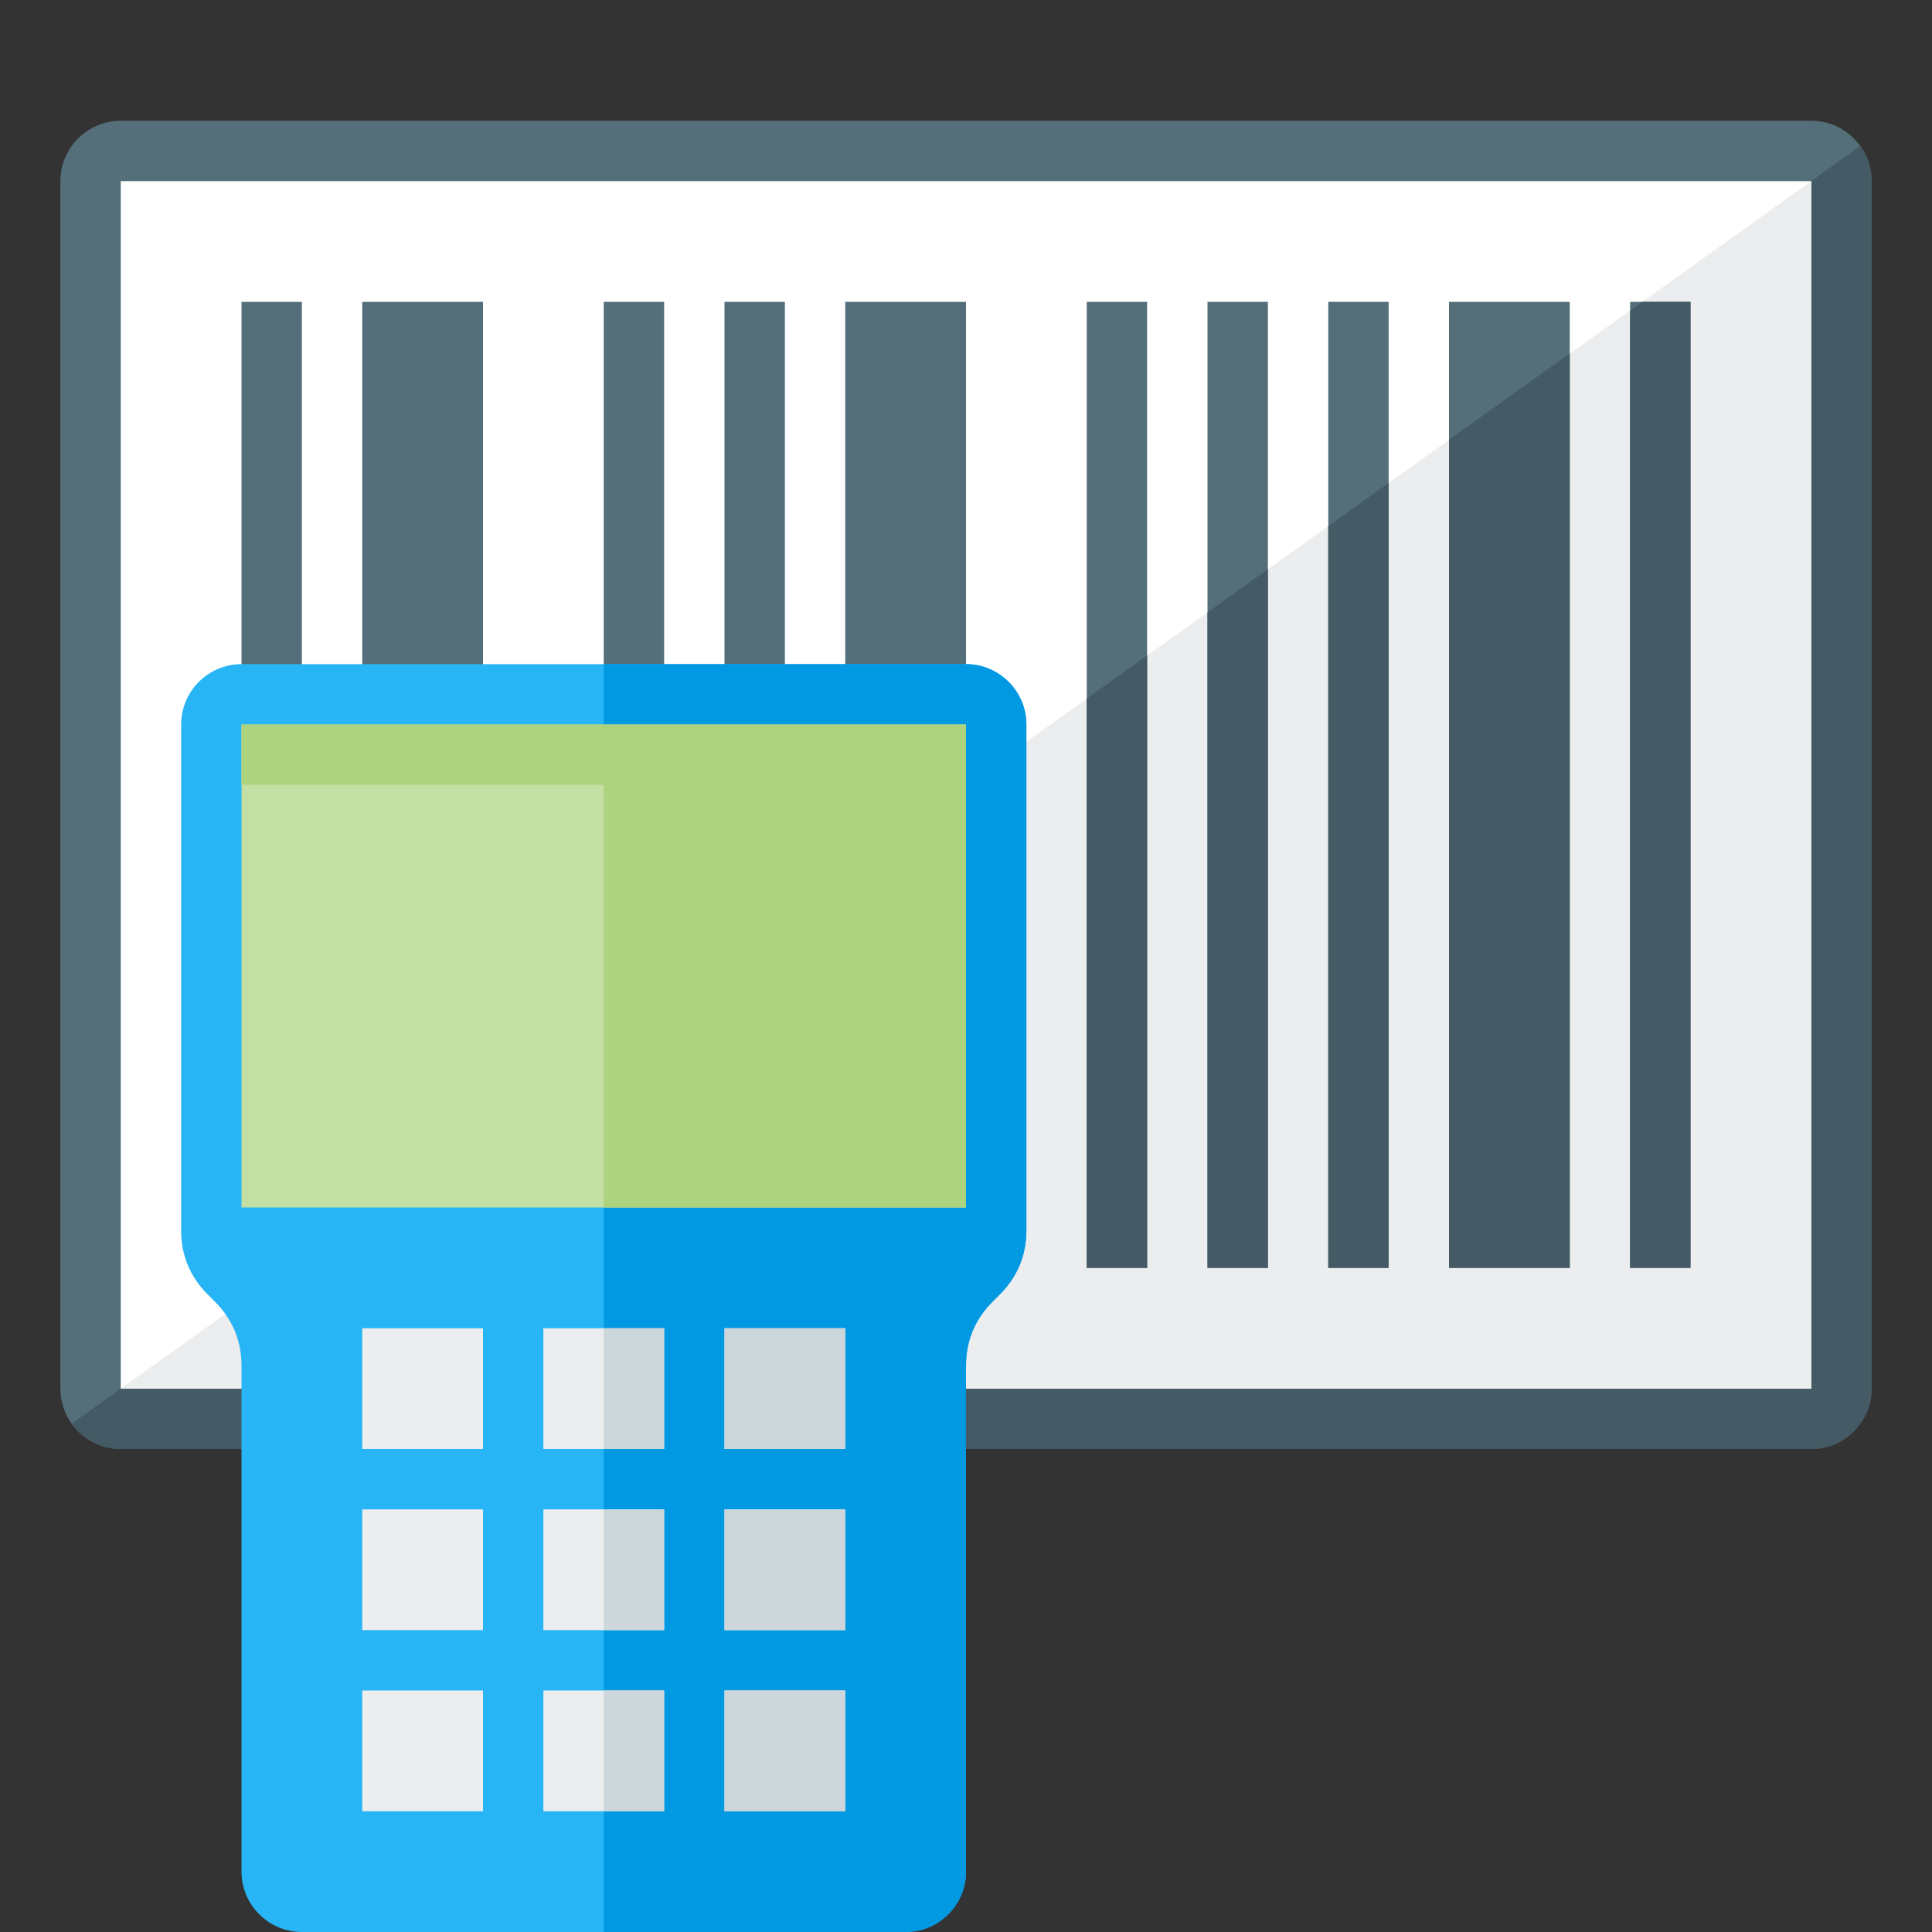 <svg x="0" y="0" width="512" height="512" version="1.1"
    xmlns="http://www.w3.org/2000/svg"
    xmlns:xlink="http://www.w3.org/1999/xlink" viewBox="0 0 512 512">
    <rect x="0" y="0" width="512" height="512" fill="#333333" stroke="none"/>
    <title>portable barcode scanner icon</title>
    <desc>portable barcode scanner icon from the IconExperience.com G-Collection. Copyright by INCORS GmbH (www.incors.com).</desc>
    <g>
        <path d="M32,32l448,0c8.8,0 16,7.2 16,16l0,320c0,8.8 -7.2,16 -16,16l-448,0c-8.8,0 -16,-7.2 -16,-16l0,-320c0,-8.8 7.2,-16 16,-16z" fill="#546e7a"/>
        <path d="M493,38.7c1.9,2.65 3,5.85 3,9.3l0,320c0,8.8 -7.2,16 -16,16l-448,0c-5.35,0 -10.1,-2.65 -13,-6.7z" fill="#445a64"/>
        <polygon points="32,48 480,48 480,368 32,368" fill="#ffffff"/>
        <polygon points="480,48 480,368 32,368" fill="#ebedef"/>
        <path d="M64,80l16,0l0,256l-16,0z M96,80l32,0l0,256l-32,0z M160,80l16,0l0,256l-16,0z M192,80l16,0l0,256l-16,0z M224,80l32,0l0,256l-32,0z M288,80l16,0l0,256l-16,0z M320,80l16,0l0,256l-16,0z M352,80l16,0l0,256l-16,0z M384,80l32,0l0,256l-32,0z M432,80l16,0l0,256l-16,0z" fill="#546e7a"/>
        <path d="M80,333.7l0,2.3l-3.2,0z M96,322.3l32,-22.85l0,36.55l-32,0z M160,276.55l16,-11.4l0,70.85l-16,0z M192,253.7l16,-11.4l0,93.7l-16,0z M224,230.85l32,-22.85l0,128l-32,0z M288,185.15l16,-11.45l0,162.3l-16,0z M320,162.3l16,-11.45l0,185.15l-16,0z M352,139.45l16,-11.45l0,208l-16,0z M384,116.55l32,-22.85l0,242.3l-32,0z M432,82.3l3.2,-2.3l12.8,0l0,256l-16,0z" fill="#445a64"/>
        <path d="M256,361.95l0,134.05c0,8.8 -7.2,16 -16,16l-160,0c-8.8,0 -16,-7.2 -16,-16l0,-134.05c0,-6.6 -2.35,-12.3 -7.05,-17l-1.9,-1.9c-4.7,-4.7 -7.05,-10.4 -7.05,-17l0,-134.05c0,-8.8 7.2,-16 16,-16l192,0c8.8,0 16,7.2 16,16l0,134.05c0,6.6 -2.35,12.3 -7.05,17l-1.9,1.9c-4.7,4.7 -7.05,10.4 -7.05,17z" fill="#28b5f5"/>
        <path d="M256,361.95l0,134.05c0,8.8 -7.2,16 -16,16l-80,0l0,-336l96,0c8.8,0 16,7.2 16,16l0,134.05c0,6.6 -2.35,12.3 -7.05,17l-1.9,1.9c-4.7,4.7 -7.05,10.4 -7.05,17z" fill="#0299e3"/>
        <path d="M96,352l32,0l0,32l-32,0z M144,352l32,0l0,32l-32,0z M192,352l32,0l0,32l-32,0z M96,400l32,0l0,32l-32,0z M144,400l32,0l0,32l-32,0z M192,400l32,0l0,32l-32,0z M96,448l32,0l0,32l-32,0z M144,448l32,0l0,32l-32,0z M192,448l32,0l0,32l-32,0z" fill="#ebedef"/>
        <path d="M160,352l16,0l0,32l-16,0z M192,352l32,0l0,32l-32,0z M160,400l16,0l0,32l-16,0z M192,400l32,0l0,32l-32,0z M160,448l16,0l0,32l-16,0z M192,448l32,0l0,32l-32,0z" fill="#cdd7db"/>
        <polygon points="64,192 256,192 256,320 64,320" fill="#c3dfa3"/>
        <polygon points="64,192 256,192 256,320 160,320 160,208 64,208" fill="#add37f"/>
    </g>
</svg>
